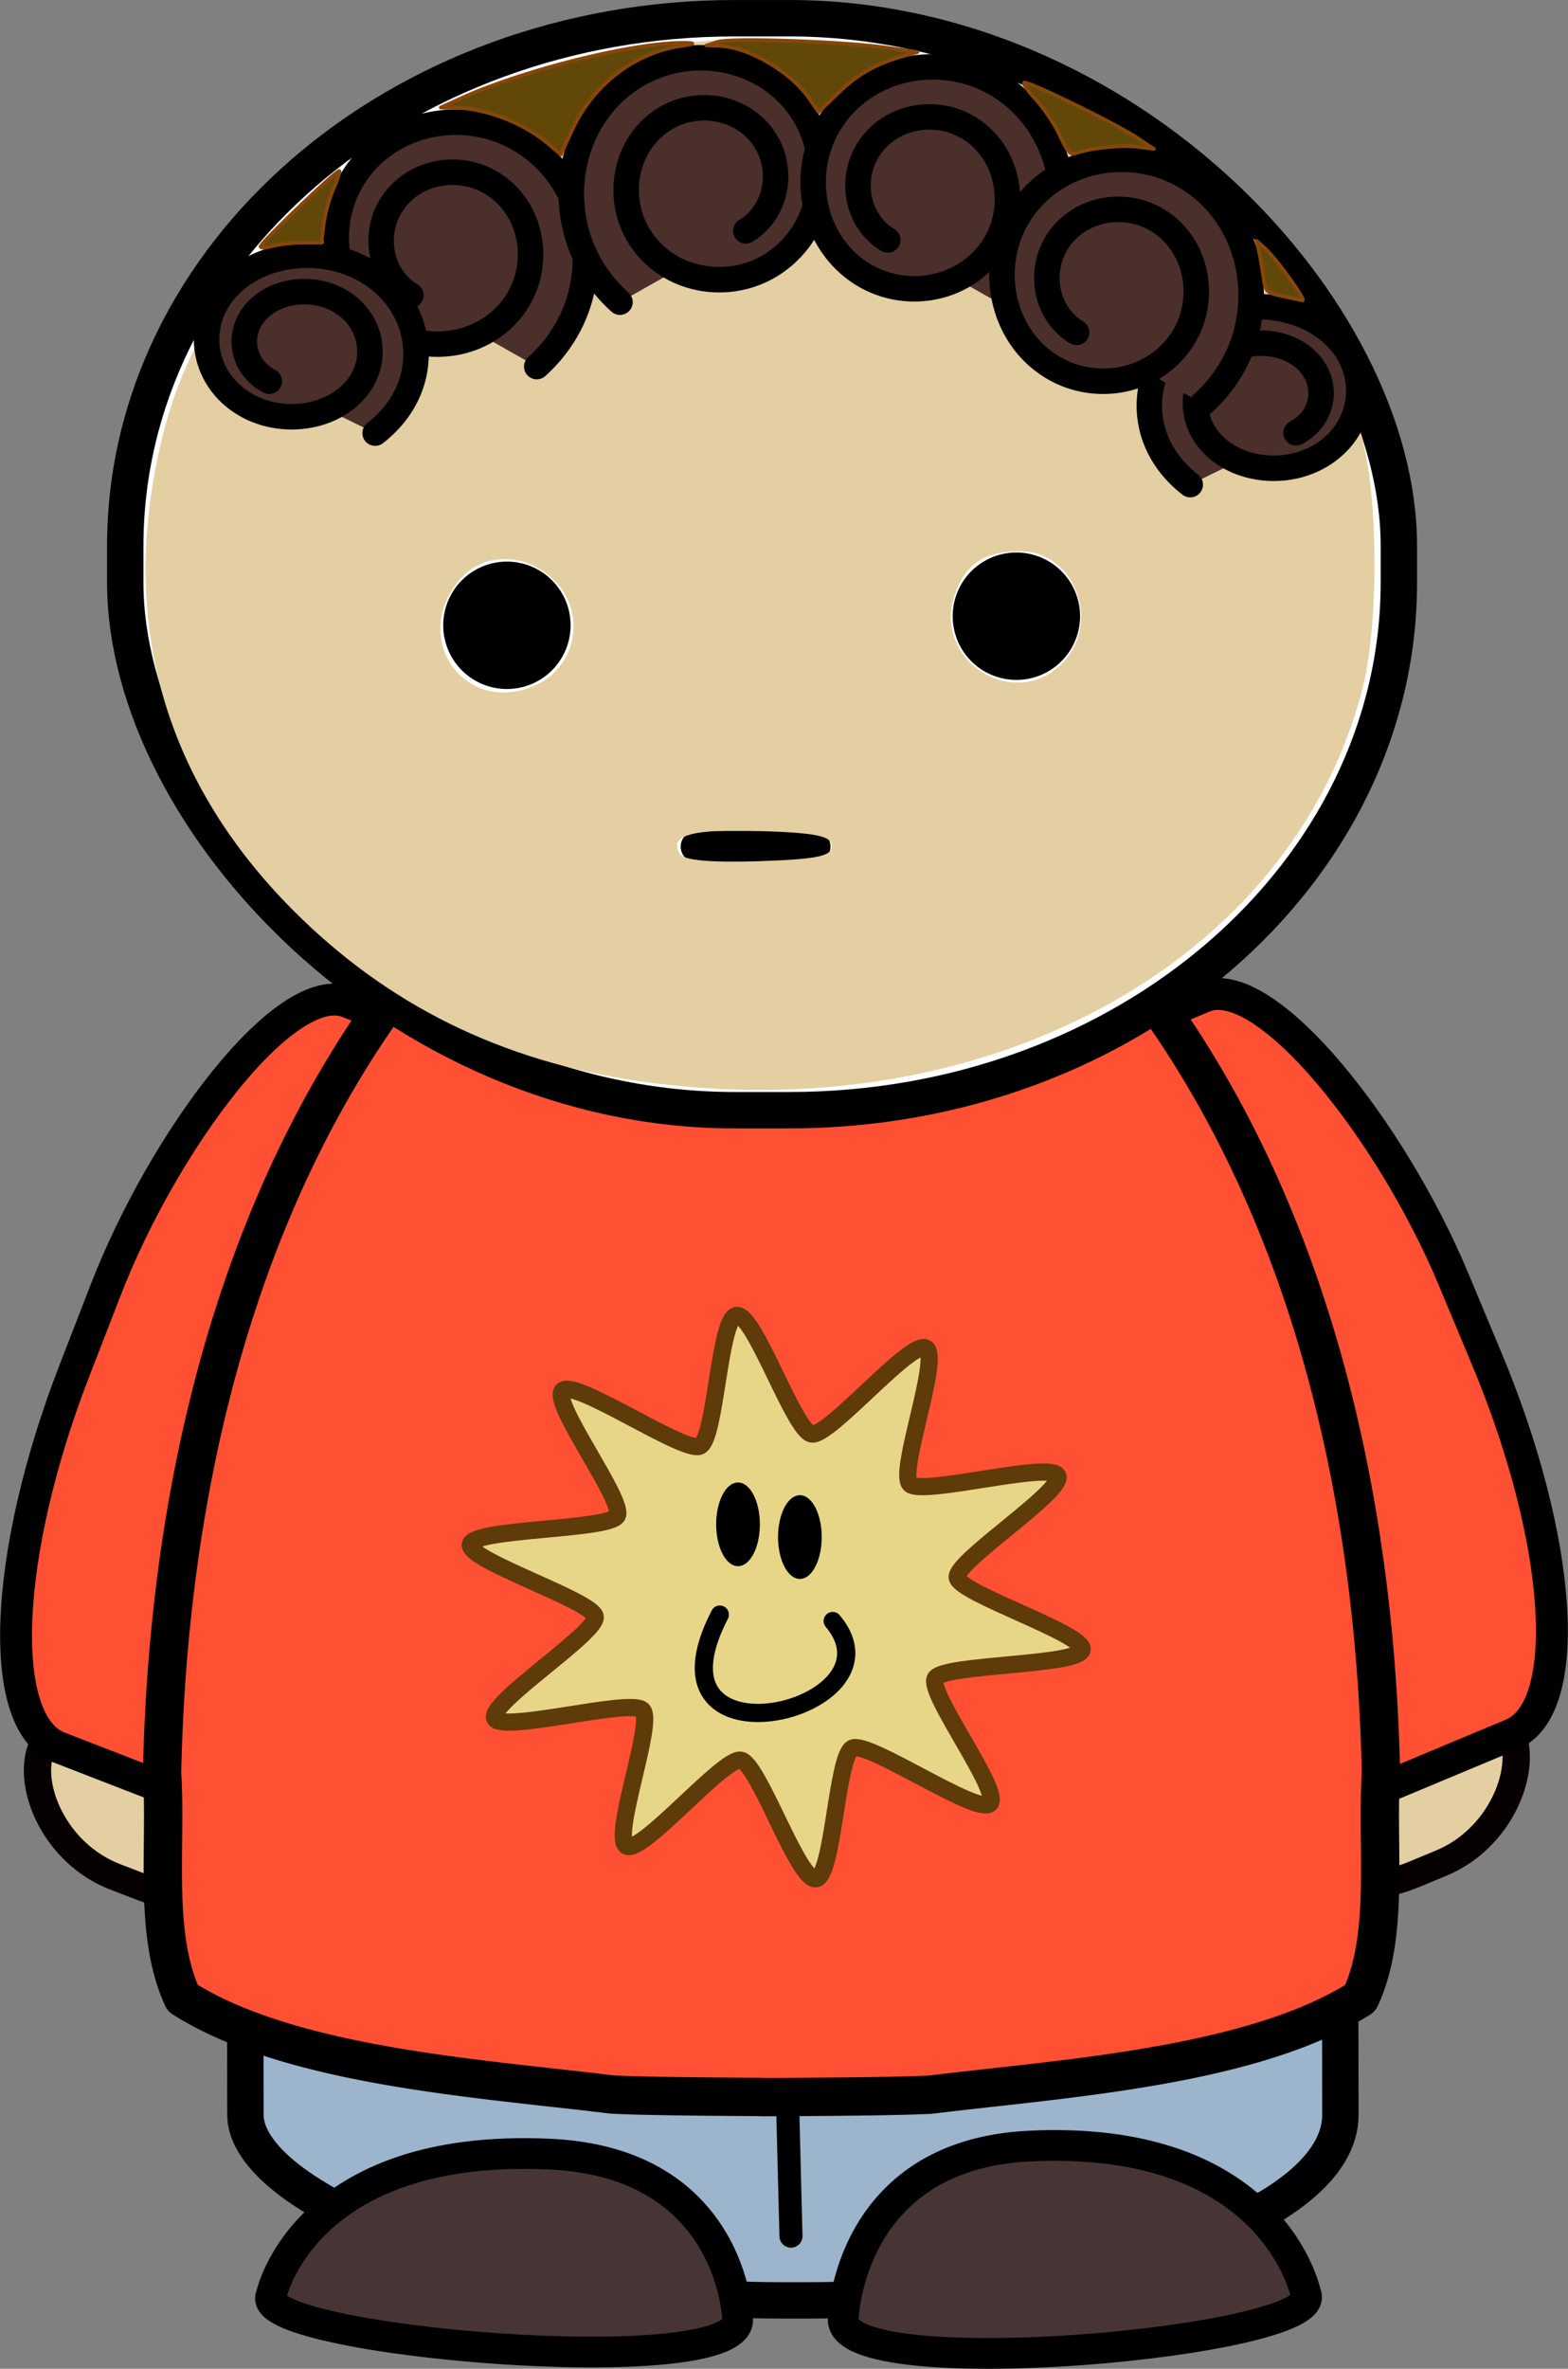<svg xmlns="http://www.w3.org/2000/svg" width="91.925" height="138.832" viewBox="0 0 86.18 130.155"><rect x="0" y="0" width="86.18" height="130.155" fill="#808080" stroke="none"/><g transform="translate(-46.193 -11.005)"><rect height="10.667" x="83.579" y="77.092" width="14.333" transform="rotate(20.98)" ry="5.167" rx="6.333" fill="#e4cfa3" fill-rule="evenodd" stroke="#060000" stroke-width="1.5" stroke-linecap="round" stroke-linejoin="round"/><rect height="10.667" x="-78.845" y="142.05" width="14.333" transform="scale(-1 1) rotate(22.485)" ry="5.167" rx="6.333" fill="#e4cfa3" fill-rule="evenodd" stroke="#060000" stroke-width="1.5" stroke-linecap="round" stroke-linejoin="round"/><rect height="43.929" x="-105.449" y="38.002" width="27.376" transform="scale(-1 1) rotate(-21.18)" ry="19.577" rx="6.685" fill="#ff5034" fill-rule="evenodd" stroke="#000" stroke-width="1.751" stroke-linecap="round" stroke-linejoin="round"/><rect height="37.056" x="59.502" y="100.346" width="60.181" transform="skewX(.081)" ry="10.198" rx="29.573" fill="#9cb5cd" fill-rule="evenodd" stroke="#000" stroke-width="2" stroke-linecap="round" stroke-linejoin="round"/><path d="M89.666 133.87l-.29-11.39" fill="#fff" stroke="#000" stroke-width="1.268" stroke-linecap="round" stroke-linejoin="round"/><path d="M92.536 138.44s.225-9.027 10.228-9.517c13.456-.66 15.202 8.132 15.202 8.132 1.2 2.621-25.536 5.075-25.43 1.384zM86.736 138.45s-.227-8.616-10.312-9.085c-13.567-.63-15.327 7.763-15.327 7.763-1.21 2.502 25.746 4.844 25.639 1.321z" fill="#473535" stroke="#000" stroke-width="1.689"/><rect height="43.929" x="57.601" y="104.011" width="27.376" transform="rotate(-22.684)" ry="19.577" rx="6.685" fill="#ff5034" fill-rule="evenodd" stroke="#000" stroke-width="1.751" stroke-linecap="round" stroke-linejoin="round"/><path d="M88.856 53.03c-.111.001-.223.006-.333.01a11.93 11.93 0 00-.19-.006c-.097-.002-.196 0-.293 0v.026c-7.436.421-14.324 5.044-18.94 10.88-9.894 12.426-13.668 28.79-14 44.496.26 4.028-.5 8.863 1.138 12.356 5.954 3.783 16.453 4.416 23.611 5.3 1.9.089 4.917.113 8.192.132v.01l1.01-.004h.1c3.275-.02 6.292-.044 8.191-.132 7.157-.884 17.657-1.517 23.611-5.3 1.639-3.494.88-8.329 1.14-12.357-.334-15.704-4.108-32.07-14.002-44.496-4.616-5.836-11.505-10.459-18.94-10.88v-.035c-.097 0-.196-.002-.293 0z" fill="#ff5034" fill-rule="evenodd" stroke="#000" stroke-width="2.106" stroke-linecap="round" stroke-linejoin="round"/><g transform="translate(469.089 176.997)"><rect rx="33.5" ry="29" height="60" width="70" y="-164.991" x="-416.012" fill="#fff" fill-rule="evenodd" stroke="#000" stroke-width="2" stroke-linecap="round" stroke-linejoin="bevel"/><path d="M-384.62-119.474h6.506" fill="#fff" stroke="#000" stroke-width="1.729" stroke-linecap="round" stroke-linejoin="round"/><path d="M-391.535-131.634a3.5 3.5 0 11-7 0 3.5 3.5 0 017 0M-363.534-132.134a3.5 3.5 0 11-7 0 3.5 3.5 0 017 0"/></g><path d="M81.285 70.404c-7.574-1.103-13.826-4.198-19.005-9.406-6.913-6.952-9.426-15.405-7.408-24.925 1.085-5.121 3.207-8.864 7.44-13.123 3.117-3.137 4.473-4.117 8.109-5.86 5.098-2.444 8.785-3.415 14.548-3.832 17.406-1.258 32.448 7.834 36.09 21.814.907 3.485.907 10.353 0 13.837-3.937 15.113-20.849 24.252-39.774 21.495zm10.627-12.908c0-.551-.801-.722-3.891-.83-3.816-.133-5.096.232-4.454 1.27.209.339 1.726.474 4.333.388 3.199-.106 4.012-.274 4.012-.828zM75.64 48.651c2.26-1.03 2.784-3.99 1.02-5.755-1.593-1.593-4.023-1.555-5.311.083-2.585 3.287.519 7.39 4.29 5.672zm29.116-1.408c1.915-2.263.39-5.946-2.46-5.946-1.997 0-3.032.676-3.62 2.364-1.31 3.754 3.525 6.602 6.08 3.582z" fill="#e4cfa3"/><path d="M68.776 27.23c-1.663-.998-2.096-3.243-1.121-4.88 1.143-1.917 3.703-2.415 5.567-1.284 2.175 1.32 2.737 4.268 1.446 6.41-1.5 2.49-4.834 3.132-7.256 1.646-2.802-1.72-3.523-5.53-1.84-8.294 1.938-3.186 6.22-4.003 9.322-2.08 3.563 2.206 4.475 7.066 2.314 10.585a8.206 8.206 0 01-1.514 1.814" fill="#4a2f2b" stroke="#000" stroke-width="1.4" stroke-linecap="round" stroke-linejoin="round"/><path d="M87.185 23.69c1.663-.998 2.097-3.243 1.122-4.88-1.143-1.917-3.703-2.415-5.567-1.284-2.175 1.32-2.738 4.268-1.447 6.41 1.5 2.49 4.835 3.132 7.257 1.646 2.802-1.72 3.522-5.53 1.84-8.294-1.938-3.186-6.22-4.003-9.323-2.08-3.563 2.206-4.474 7.066-2.314 10.585a8.206 8.206 0 001.515 1.814M117.426 34.782c1.398-.727 1.762-2.361.943-3.552-.961-1.397-3.114-1.759-4.68-.935-1.829.961-2.302 3.106-1.217 4.666 1.261 1.812 4.065 2.28 6.1 1.197 2.357-1.251 2.962-4.024 1.548-6.037-1.63-2.319-5.229-2.913-7.838-1.514-2.995 1.606-3.761 5.144-1.945 7.706.348.49.779.936 1.273 1.32M60.996 31.952c-1.398-.727-1.763-2.361-.943-3.552.96-1.397 3.113-1.759 4.68-.935 1.828.961 2.302 3.106 1.216 4.666-1.26 1.812-4.064 2.28-6.1 1.197-2.356-1.251-2.962-4.024-1.548-6.037 1.63-2.319 5.23-2.913 7.838-1.514 2.996 1.606 3.762 5.144 1.946 7.706a6.273 6.273 0 01-1.274 1.32" fill="#4a2f2b" stroke="#000" stroke-width="1.4" stroke-linecap="round" stroke-linejoin="round"/><path d="M94.986 24.19c-1.663-.998-2.096-3.243-1.121-4.88 1.143-1.917 3.703-2.415 5.567-1.284 2.174 1.32 2.737 4.268 1.446 6.41-1.5 2.49-4.834 3.132-7.256 1.646-2.802-1.72-3.523-5.53-1.84-8.294 1.938-3.186 6.22-4.003 9.322-2.08 3.563 2.206 4.475 7.066 2.314 10.585a8.206 8.206 0 01-1.514 1.814" fill="#4a2f2b" stroke="#000" stroke-width="1.4" stroke-linecap="round" stroke-linejoin="round"/><path d="M105.366 29.27c-1.663-.998-2.096-3.243-1.121-4.88 1.143-1.917 3.703-2.415 5.567-1.284 2.174 1.32 2.737 4.268 1.446 6.41-1.5 2.49-4.834 3.132-7.256 1.646-2.802-1.72-3.523-5.53-1.84-8.294 1.938-3.186 6.22-4.003 9.322-2.08 3.563 2.206 4.475 7.066 2.314 10.585a8.206 8.206 0 01-1.514 1.814" fill="#4a2f2b" stroke="#000" stroke-width="1.4" stroke-linecap="round" stroke-linejoin="round"/><path d="M76.316 18.9c-1.35-1.145-3.415-1.943-5.1-1.973l-.8-.014 1.1-.5c3.537-1.612 9.84-3.155 12.464-3.052.45.018.336.07-.393.176-2.521.37-4.8 2.128-5.937 4.583l-.635 1.372-.7-.593zM90.656 16.4c-1.025-1.472-3.348-2.823-4.939-2.873l-.7-.022.6-.195c.733-.238 6.884-.031 9.3.313l1.7.241-.899.259c-1.443.415-2.431.99-3.517 2.047l-1.016.989-.53-.76zM104.456 18.47c-.277-.605-.883-1.511-1.346-2.014-.464-.504-.733-.915-.598-.915.38 0 4.983 2.254 6.105 2.99l1 .655-.928-.116c-.878-.11-2.683.086-3.401.368-.254.1-.445-.123-.832-.969h0zM116.686 27.28c-.915-.2-.934-.22-1.065-1.123a23.253 23.253 0 00-.246-1.42l-.114-.5.515.472c.606.556 2.241 2.84 2.004 2.8-.09-.015-.582-.119-1.094-.23zM60.516 24.55c0-.207 4.222-4.252 4.328-4.147.042.042-.109.496-.335 1.008a8.1 8.1 0 00-.53 1.931l-.119 1h-1.023c-.563 0-1.316.084-1.673.186-.356.102-.648.112-.648.021z" fill="#624808" fill-rule="evenodd" stroke="#87470a" stroke-width=".2" stroke-linecap="round" stroke-linejoin="round"/><path d="M91.68 96.858a2.02 1.255 56.524 002.388-.27M86.498 97.199a1.255 2.02 27.314 01-2.403-.013" fill="none" stroke="#000" stroke-width=".859" stroke-linecap="round" stroke-linejoin="round"/><path d="M100.59 110.114c-.726.613-6.64-3.447-7.535-3.06-.882.38-1.056 7.076-2.025 7.181-.983.107-3.15-6.348-4.123-6.515-.959-.166-5.416 5.159-6.268 4.724-.864-.44 1.543-6.823.864-7.48-.67-.648-7.707 1.27-8.116.462-.415-.82 5.646-4.694 5.52-5.589-.123-.882-7.054-3.103-6.864-3.976.193-.885 7.594-.77 8.07-1.562.468-.78-3.708-6.291-2.991-6.896.726-.613 6.64 3.447 7.534 3.061.883-.38 1.057-7.077 2.026-7.182.983-.106 3.15 6.348 4.123 6.516.959.165 5.416-5.16 6.268-4.725.864.44-1.543 6.824-.864 7.481.669.648 7.707-1.27 8.116-.463.415.82-5.647 4.694-5.521 5.59.124.882 7.054 3.102 6.864 3.975-.192.886-7.593.77-8.068 1.562-.47.781 3.706 6.292 2.99 6.896z" fill="#e7d687" fill-rule="evenodd" stroke="#5e3b08" stroke-width=".946" stroke-linejoin="round"/><path d="M85.756 99.72c-4.57 8.803 10.374 5.318 6.204.353" fill="none" stroke="#000" stroke-linecap="round" stroke-linejoin="round"/><path d="M87.956 94.76a1.2 2.3 0 01-2.4 0 1.2 2.3 0 112.4 0zM91.356 95.46a1.2 2.3 0 01-2.4 0 1.2 2.3 0 112.4 0z"/></g></svg>